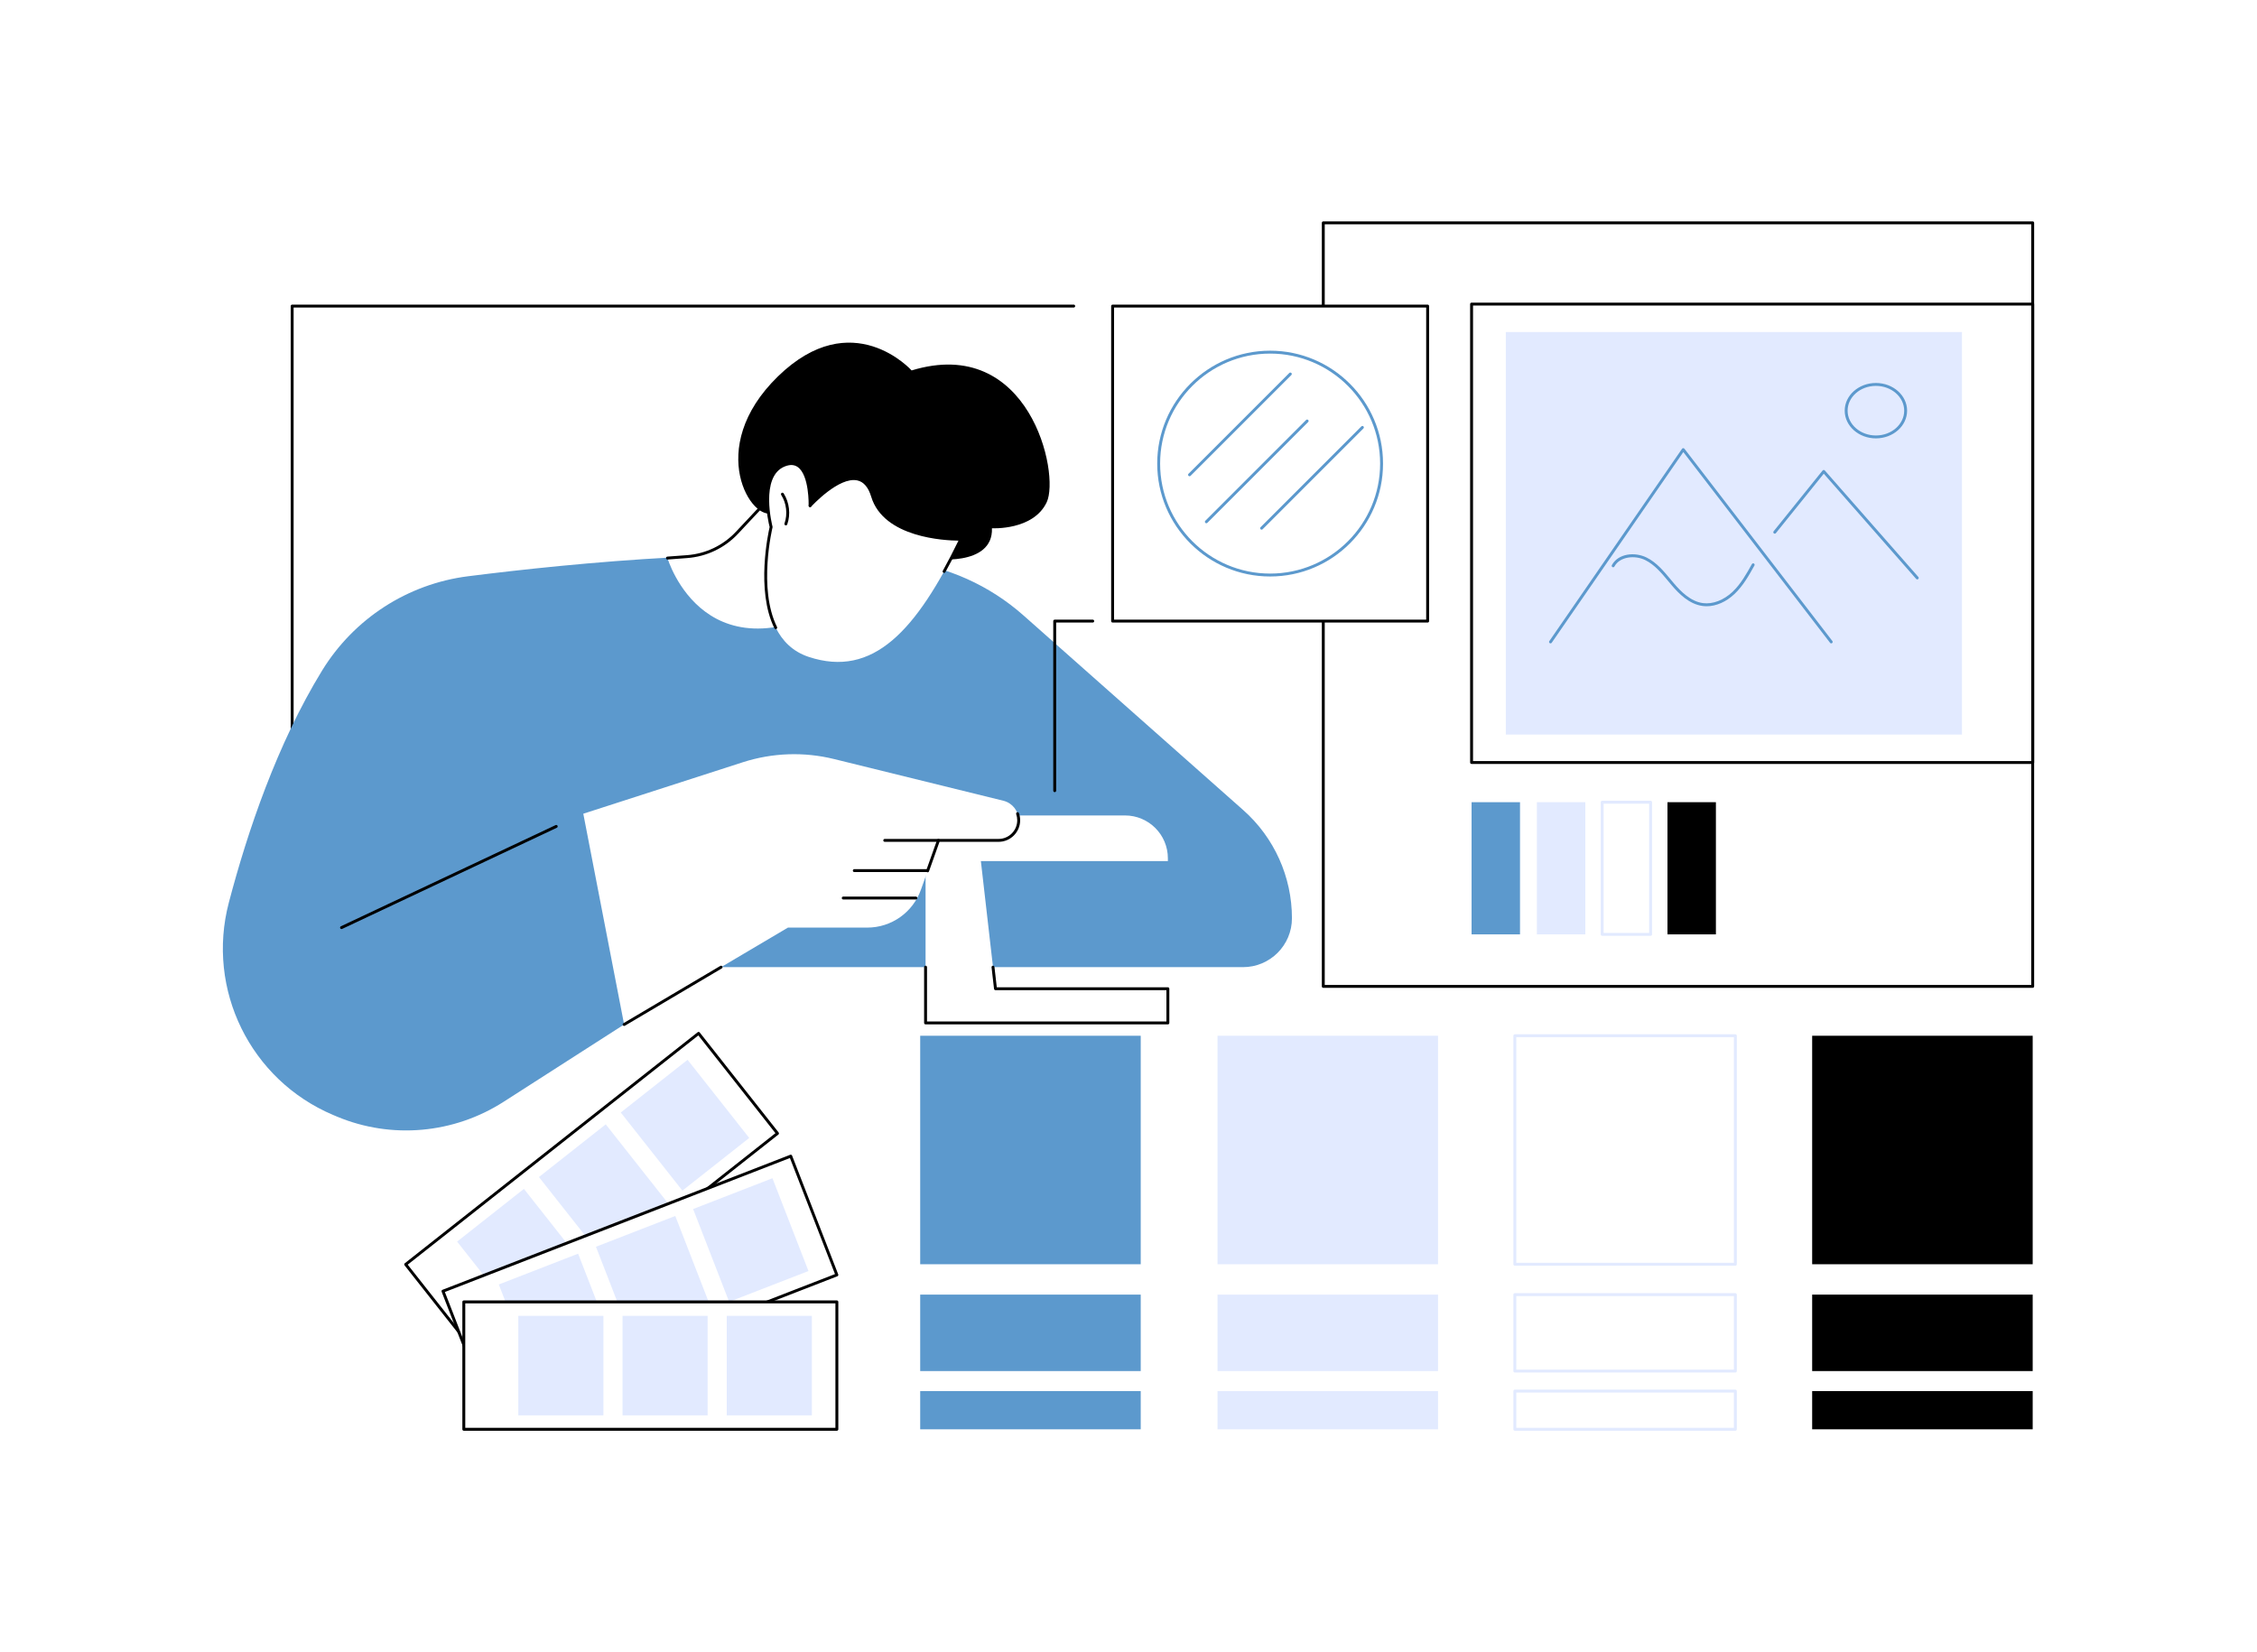 <?xml version="1.0" encoding="UTF-8"?>
<svg xmlns="http://www.w3.org/2000/svg" viewBox="0 0 3415 2500">
  <defs>
    <style>
      .cls-1 {
        fill: #e2eaff;
      }

      .cls-2 {
        fill: #5c99cd;
      }

      .cls-3 {
        fill: #fff;
      }
    </style>
  </defs>
  <g id="Background">
    <rect class="cls-3" width="3415" height="2500"/>
  </g>
  <g id="Illustration">
    <path d="M442.06,1393.11c-1.22,0-2.2-.98-2.2-2.2V463.15c0-1.22.98-2.2,2.2-2.2h1182.56c1.22,0,2.2.98,2.2,2.2s-.98,2.2-2.2,2.2H444.26v925.56c0,1.22-.98,2.2-2.2,2.2Z"/>
    <rect class="cls-2" x="1392.32" y="1567.29" width="333.67" height="345.75"/>
    <rect class="cls-1" x="1842.19" y="1567.29" width="333.67" height="345.75"/>
    <g>
      <rect class="cls-3" x="2292.06" y="1567.29" width="333.67" height="345.75"/>
      <path class="cls-1" d="M2625.73,1915.24h-333.67c-1.22,0-2.2-.98-2.2-2.2v-345.75c0-1.22.98-2.2,2.2-2.2h333.67c1.22,0,2.2.98,2.2,2.2v345.75c0,1.22-.98,2.2-2.2,2.2ZM2294.26,1910.84h329.27v-341.36h-329.27v341.36Z"/>
    </g>
    <rect x="2741.93" y="1567.29" width="333.67" height="345.75"/>
    <rect class="cls-2" x="1392.32" y="1958.98" width="333.67" height="115.7"/>
    <rect class="cls-1" x="1842.19" y="1958.98" width="333.67" height="115.7"/>
    <g>
      <rect class="cls-3" x="2292.06" y="1958.98" width="333.67" height="115.7"/>
      <path class="cls-1" d="M2625.73,2076.88h-333.67c-1.22,0-2.2-.98-2.2-2.2v-115.7c0-1.22.98-2.2,2.2-2.2h333.67c1.22,0,2.2.98,2.2,2.2v115.7c0,1.22-.98,2.2-2.2,2.2ZM2294.26,2072.48h329.27v-111.3h-329.27v111.3Z"/>
    </g>
    <rect x="2741.93" y="1958.98" width="333.67" height="115.7"/>
    <rect class="cls-2" x="1392.32" y="2104.95" width="333.67" height="57.85"/>
    <rect class="cls-1" x="1842.19" y="2104.95" width="333.67" height="57.85"/>
    <g>
      <rect class="cls-3" x="2292.06" y="2104.95" width="333.67" height="57.85"/>
      <path class="cls-1" d="M2625.73,2165h-333.67c-1.22,0-2.2-.98-2.2-2.2v-57.85c0-1.22.98-2.2,2.2-2.2h333.67c1.22,0,2.2.98,2.2,2.2v57.85c0,1.22-.98,2.2-2.2,2.2ZM2294.26,2160.6h329.27v-53.45h-329.27v53.45Z"/>
    </g>
    <rect x="2741.93" y="2104.95" width="333.67" height="57.85"/>
    <g>
      <rect class="cls-3" x="2002.22" y="337.2" width="1073.38" height="1155.39"/>
      <path d="M3075.6,1494.79h-1073.38c-1.22,0-2.2-.98-2.2-2.2V337.2c0-1.22.98-2.2,2.2-2.2h1073.38c1.22,0,2.2.98,2.2,2.2v1155.39c0,1.22-.98,2.2-2.2,2.2ZM2004.42,1490.39h1068.98V339.4h-1068.98v1150.99Z"/>
    </g>
    <g>
      <rect class="cls-3" x="2226.6" y="460.14" width="849" height="693.65"/>
      <path d="M3075.6,1155.99h-849c-1.22,0-2.2-.98-2.2-2.2V460.14c0-1.22.98-2.2,2.2-2.2h849c1.22,0,2.2.98,2.2,2.2v693.65c0,1.22-.98,2.2-2.2,2.2ZM2228.8,1151.59h844.6V462.34h-844.6v689.25Z"/>
    </g>
    <rect class="cls-1" x="2278.39" y="502.45" width="690.21" height="609.03"/>
    <g>
      <path class="cls-2" d="M2346.05,973.54c-.43,0-.87-.13-1.25-.39-1-.69-1.25-2.06-.56-3.06l200.83-291.02c.4-.58,1.05-.93,1.75-.95.62.02,1.37.3,1.8.86l223.89,291.02c.74.96.56,2.34-.4,3.08-.96.74-2.34.56-3.08-.4l-222.05-288.63-199.11,288.54c-.43.62-1.11.95-1.81.95Z"/>
      <path class="cls-2" d="M2900.95,876.76c-.61,0-1.22-.25-1.65-.75l-139.82-159.23-72.45,89.92c-.76.95-2.14,1.1-3.09.33-.95-.76-1.1-2.15-.33-3.09l74.09-91.96c.41-.51,1.02-.81,1.66-.82.75,0,1.27.26,1.7.75l141.55,161.19c.8.91.71,2.3-.2,3.1-.42.37-.94.55-1.45.55Z"/>
      <path class="cls-2" d="M2838.37,663.34c-26.03,0-47.2-18.8-47.2-41.91s21.17-41.91,47.2-41.91,47.2,18.8,47.2,41.91-21.17,41.91-47.2,41.91ZM2838.37,583.92c-23.6,0-42.8,16.83-42.8,37.51s19.2,37.51,42.8,37.51,42.8-16.83,42.8-37.51-19.2-37.51-42.8-37.51Z"/>
      <path class="cls-2" d="M2582.26,917.35c-2.12,0-4.22-.14-6.3-.43-20.01-2.75-35.5-18.32-46.76-31.58-1.66-1.95-3.3-3.93-4.95-5.91-10.17-12.22-20.69-24.86-34.76-31.85-15.54-7.72-38.56-5.66-46.74,9.63-.57,1.07-1.9,1.48-2.98.9-1.07-.57-1.48-1.91-.9-2.98,9.51-17.77,34.87-20.28,52.58-11.49,14.9,7.4,25.72,20.4,36.19,32.98,1.64,1.97,3.28,3.94,4.92,5.88,10.75,12.66,25.48,27.53,44.01,30.08,14.8,2.03,31.66-4.4,45.09-17.21,12.37-11.8,20.87-27.05,29.09-41.8.59-1.07,1.93-1.44,2.99-.85,1.06.59,1.44,1.93.85,2.99-8.38,15.04-17.04,30.58-29.9,42.84-12.75,12.16-27.91,18.81-42.43,18.81Z"/>
    </g>
    <rect class="cls-2" x="2226.6" y="1213.86" width="73.28" height="200.02"/>
    <rect class="cls-1" x="2325.4" y="1213.86" width="73.28" height="200.02"/>
    <g>
      <rect class="cls-3" x="2424.2" y="1213.86" width="73.28" height="200.02"/>
      <path class="cls-1" d="M2497.48,1416.08h-73.28c-1.22,0-2.2-.98-2.2-2.2v-200.02c0-1.22.98-2.2,2.2-2.2h73.28c1.22,0,2.2.98,2.2,2.2v200.02c0,1.22-.98,2.2-2.2,2.2ZM2426.4,1411.68h68.88v-195.62h-68.88v195.62Z"/>
    </g>
    <rect x="2523" y="1213.86" width="73.28" height="200.02"/>
    <g>
      <g>
        <g>
          <rect class="cls-3" x="612.87" y="1717.77" width="564.47" height="192.8" transform="translate(-931.27 944.23) rotate(-38.27)"/>
          <path d="M733.23,2066.86c-.65,0-1.3-.29-1.73-.84l-119.41-151.37c-.36-.46-.53-1.04-.46-1.62.07-.58.37-1.11.82-1.47l443.18-349.61c.96-.75,2.34-.59,3.09.37l119.41,151.37c.36.46.53,1.04.46,1.62-.07.58-.37,1.11-.82,1.47l-443.18,349.61c-.4.32-.88.47-1.36.47ZM616.9,1913.66l116.69,147.91,439.72-346.88-116.69-147.92-439.72,346.89Z"/>
        </g>
        <g>
          <rect class="cls-1" x="972.05" y="1627.38" width="128.76" height="150.62" transform="translate(-831.85 1007.8) rotate(-38.27)"/>
          <rect class="cls-1" x="848.24" y="1725.05" width="128.76" height="150.62" transform="translate(-918.95 952.11) rotate(-38.27)"/>
          <rect class="cls-1" x="724.43" y="1822.72" width="128.76" height="150.62" transform="translate(-1006.05 896.42) rotate(-38.27)"/>
        </g>
      </g>
      <g>
        <g>
          <rect class="cls-3" x="686.01" y="1845.08" width="564.47" height="192.8" transform="translate(-637.12 482.15) rotate(-21.22)"/>
          <path d="M740.05,2135.71c-.3,0-.6-.06-.89-.19-.53-.23-.95-.67-1.16-1.22l-69.79-179.72c-.44-1.13.12-2.41,1.25-2.85l526.19-204.33c.55-.21,1.15-.2,1.68.04.53.23.95.67,1.16,1.22l69.79,179.72c.44,1.13-.12,2.41-1.25,2.85l-526.19,204.33c-.26.1-.53.15-.8.15ZM673.11,1955.04l68.2,175.62,522.09-202.74-68.2-175.62-522.09,202.74Z"/>
        </g>
        <g>
          <rect class="cls-1" x="1071.67" y="1801.02" width="128.76" height="150.62" transform="translate(-602.15 538.47) rotate(-21.22)"/>
          <rect class="cls-1" x="924.66" y="1858.1" width="128.76" height="150.62" transform="translate(-632.79 489.13) rotate(-21.22)"/>
          <rect class="cls-1" x="777.66" y="1915.18" width="128.76" height="150.62" transform="translate(-663.42 439.79) rotate(-21.22)"/>
        </g>
      </g>
      <g>
        <g>
          <rect class="cls-3" x="701.77" y="1970" width="564.47" height="192.8"/>
          <path d="M1266.24,2165h-564.47c-1.22,0-2.2-.98-2.2-2.2v-192.8c0-1.22.98-2.2,2.2-2.2h564.47c1.22,0,2.2.98,2.2,2.2v192.8c0,1.22-.98,2.2-2.2,2.2ZM703.97,2160.6h560.07v-188.4h-560.07v188.4Z"/>
        </g>
        <g>
          <rect class="cls-1" x="1099.63" y="1991.09" width="128.76" height="150.62"/>
          <rect class="cls-1" x="941.93" y="1991.09" width="128.76" height="150.62"/>
          <rect class="cls-1" x="784.23" y="1991.09" width="128.76" height="150.62"/>
        </g>
      </g>
    </g>
    <path class="cls-2" d="M944.34,1550.25l-182.37,117c-75.29,48.3-169.56,56.87-252.09,22.36-1.96-.82-3.92-1.64-5.89-2.48-125.2-53-192.3-189.82-157.75-321.31,28.27-107.61,73.16-240.32,141.03-351.01,48.22-78.64,129.4-131.23,220.92-142.82,159.98-20.25,445.86-48.23,656.68-23.13,68.18,8.12,132.27,36.79,183.67,82.32l332.68,294.73c46.81,41.47,73.6,101.01,73.6,163.54,0,40.88-33.14,74.03-74.03,74.03h-867.53l-68.91,86.76Z"/>
    <path d="M516.73,1405.83c-.82,0-1.62-.47-1.99-1.26-.52-1.1-.05-2.41,1.05-2.93l324.88-153.1c1.11-.52,2.41-.05,2.93,1.05.52,1.1.05,2.41-1.05,2.93l-324.88,153.1c-.31.14-.62.21-.94.21Z"/>
    <g>
      <path class="cls-3" d="M1767.08,1302.96v-4.16c0-35.83-29.04-64.87-64.87-64.87h-301.76v313.95h366.63v-51.77h-260.85l-22.11-193.15h282.96Z"/>
      <path d="M1767.08,1550.08h-366.63c-1.22,0-2.2-.98-2.2-2.2v-84.4c0-1.22.98-2.2,2.2-2.2s2.2.98,2.2,2.2v82.2h362.23v-47.37h-258.65c-1.12,0-2.06-.84-2.18-1.95l-3.74-32.63c-.14-1.21.73-2.3,1.94-2.43,1.19-.16,2.3.73,2.43,1.94l3.51,30.68h258.89c1.22,0,2.2.98,2.2,2.2v51.77c0,1.22-.98,2.2-2.2,2.2Z"/>
    </g>
    <g>
      <path class="cls-3" d="M944.34,1550.25l-61.77-318.94,241.26-77.85c44.71-14.43,92.56-16.12,138.18-4.88l256.21,63.11c13.59,3.35,23.15,15.54,23.15,29.54,0,16.8-13.62,30.42-30.42,30.42h-90.97l-26.57,74.71c-12.21,34.34-44.71,57.27-81.15,57.27h-120.04l-247.88,146.62Z"/>
      <path d="M944.34,1552.45c-.75,0-1.48-.38-1.89-1.08-.62-1.04-.27-2.39.77-3.01l146.68-86.76c1.04-.62,2.39-.27,3.01.77.62,1.04.27,2.39-.77,3.01l-146.68,86.76c-.35.21-.74.31-1.12.31Z"/>
      <path d="M1403.57,1319.96c-.24,0-.49-.04-.74-.13-1.14-.41-1.74-1.66-1.34-2.81l16.4-46.11c.31-.88,1.14-1.46,2.07-1.46h90.97c15.56,0,28.23-12.66,28.23-28.22,0-3.19-.53-6.32-1.58-9.33-.4-1.15.2-2.4,1.35-2.8,1.15-.4,2.4.21,2.8,1.35,1.21,3.47,1.83,7.1,1.83,10.78,0,17.99-14.64,32.62-32.63,32.62h-89.42l-15.88,44.65c-.32.9-1.17,1.46-2.07,1.46Z"/>
      <path d="M1419.97,1273.85h-81.28c-1.22,0-2.2-.98-2.2-2.2s.98-2.2,2.2-2.2h81.28c1.22,0,2.2.98,2.2,2.2s-.98,2.2-2.2,2.2Z"/>
      <path d="M1385.82,1361.09h-109.93c-1.22,0-2.2-.98-2.2-2.2s.98-2.2,2.2-2.2h109.93c1.22,0,2.2.98,2.2,2.2s-.98,2.2-2.2,2.2Z"/>
      <path d="M1402.53,1319.59h-109.93c-1.22,0-2.2-.98-2.2-2.2s.98-2.2,2.2-2.2h109.93c1.22,0,2.2.98,2.2,2.2s-.98,2.2-2.2,2.2Z"/>
    </g>
    <g>
      <path class="cls-3" d="M1161.52,756.63l-46.4,49.52c-19.75,21.08-46.7,33.96-75.5,36.1l-29.69,2.21s58.26,198.53,282.67,53.84l93.23-172.31-224.3,30.64Z"/>
      <path d="M1009.93,846.66c-1.14,0-2.11-.88-2.19-2.04-.09-1.21.82-2.27,2.03-2.36l29.69-2.21c28.33-2.11,54.63-14.68,74.06-35.41l46.4-49.52c.83-.89,2.22-.93,3.11-.1.89.83.93,2.22.1,3.11l-46.4,49.52c-20.18,21.54-47.51,34.6-76.94,36.79l-29.69,2.21c-.06,0-.11,0-.17,0Z"/>
      <path d="M1405.76,843.86c4.55,3.07,97.19,14.16,95.14-44.51,0,0,62.65,3.61,82.86-39.41,20.22-43.02-26.03-253.71-204.43-199.41,0,0-89.88-100.36-202.21,9-112.34,109.36-38.57,223.29-6.65,205.85l235.29,68.47Z"/>
      <path class="cls-3" d="M1166.78,797.48s-40.39,164.41,56.87,196.52,162.63-39.17,230.1-178.14c0,0-113.05,2.65-133.48-64.92-20.43-67.57-94.54,14.19-94.54,14.19,0,0,2.27-77.33-38.73-61.51-40.99,15.82-20.23,93.86-20.23,93.86Z"/>
      <path d="M1428.48,866.94c-.36,0-.73-.09-1.07-.28-1.06-.59-1.45-1.93-.85-2.99,7.64-13.75,15.59-29.07,23.67-45.59-19.89-.14-113.2-4.16-132.05-66.5-4.29-14.17-11.3-22.44-20.87-24.59-27.92-6.28-69.51,39.16-69.93,39.62-.82.9-2.21.96-3.11.15-.9-.82-.97-2.21-.15-3.11,1.77-1.95,43.79-47.8,74.15-40.96,11.23,2.53,19.34,11.82,24.12,27.61,19.72,65.21,130.22,63.4,131.32,63.35.81,0,1.49.37,1.9,1.01.41.65.46,1.46.13,2.15-8.64,17.8-17.16,34.28-25.33,48.98-.4.72-1.15,1.13-1.92,1.13Z"/>
      <path d="M1173.73,951.95c-.81,0-1.59-.45-1.97-1.22-28.49-57.41-9.06-145.42-7.25-153.22-1.95-7.61-19.28-80.12,21.71-95.94,9.09-3.51,16.96-2.98,23.41,1.59,19.5,13.8,18.37,60.08,18.31,62.04-.04,1.19-1.01,2.14-2.2,2.14-.02,0-.05,0-.07,0-1.21-.03-2.17-1.05-2.14-2.26.02-.46,1.12-45.88-16.46-58.32-5.24-3.71-11.54-4.06-19.28-1.07-38.68,14.93-19.1,90.48-18.9,91.24.09.36.1.73,0,1.09-.22.92-22.18,92.4,6.79,150.77.54,1.09.1,2.41-.99,2.95-.31.16-.65.23-.98.23Z"/>
      <path d="M1189.08,795.02c-.24,0-.49-.04-.73-.12-1.15-.4-1.75-1.66-1.35-2.8,4.93-14.06,3.02-30.6-4.99-43.16-.65-1.02-.35-2.38.67-3.04,1.02-.66,2.38-.35,3.04.67,8.72,13.68,10.81,31.68,5.43,46.99-.32.91-1.17,1.47-2.07,1.47Z"/>
    </g>
    <g>
      <rect class="cls-3" x="1683.45" y="463.16" width="476.67" height="476.67"/>
      <path d="M2160.13,942.03h-476.67c-1.22,0-2.2-.98-2.2-2.2v-476.67c0-1.22.98-2.2,2.2-2.2h476.67c1.22,0,2.2.98,2.2,2.2v476.67c0,1.22-.98,2.2-2.2,2.2ZM1685.65,937.63h472.27v-472.27h-472.27v472.27Z"/>
    </g>
    <path class="cls-2" d="M1921.79,872.33c-94.2,0-170.84-76.64-170.84-170.84s76.64-170.84,170.84-170.84,170.84,76.64,170.84,170.84-76.64,170.84-170.84,170.84ZM1921.79,535.05c-91.78,0-166.44,74.67-166.44,166.44s74.67,166.44,166.44,166.44,166.44-74.67,166.44-166.44-74.67-166.44-166.44-166.44Z"/>
    <g>
      <path class="cls-2" d="M1799.85,720.65c-.56,0-1.13-.21-1.56-.64-.86-.86-.86-2.25,0-3.11l152.52-152.52c.86-.86,2.25-.86,3.11,0,.86.86.86,2.25,0,3.11l-152.52,152.52c-.43.43-.99.64-1.56.64Z"/>
      <path class="cls-2" d="M1825.29,791.76c-.56,0-1.13-.21-1.56-.64-.86-.86-.86-2.25,0-3.11l152.52-152.52c.86-.86,2.25-.86,3.11,0s.86,2.25,0,3.11l-152.52,152.52c-.43.43-.99.64-1.56.64Z"/>
      <path class="cls-2" d="M1908.89,801.47c-.56,0-1.13-.21-1.56-.64-.86-.86-.86-2.25,0-3.11l152.52-152.52c.86-.86,2.25-.86,3.11,0,.86.86.86,2.25,0,3.11l-152.52,152.52c-.43.43-.99.64-1.56.64Z"/>
    </g>
    <path d="M1595.85,1198.64c-1.22,0-2.2-.98-2.2-2.2v-256.61c0-1.22.98-2.2,2.2-2.2h57.53c1.22,0,2.2.98,2.2,2.2s-.98,2.2-2.2,2.2h-55.33v254.41c0,1.22-.98,2.2-2.2,2.2Z"/>
  </g>
</svg>